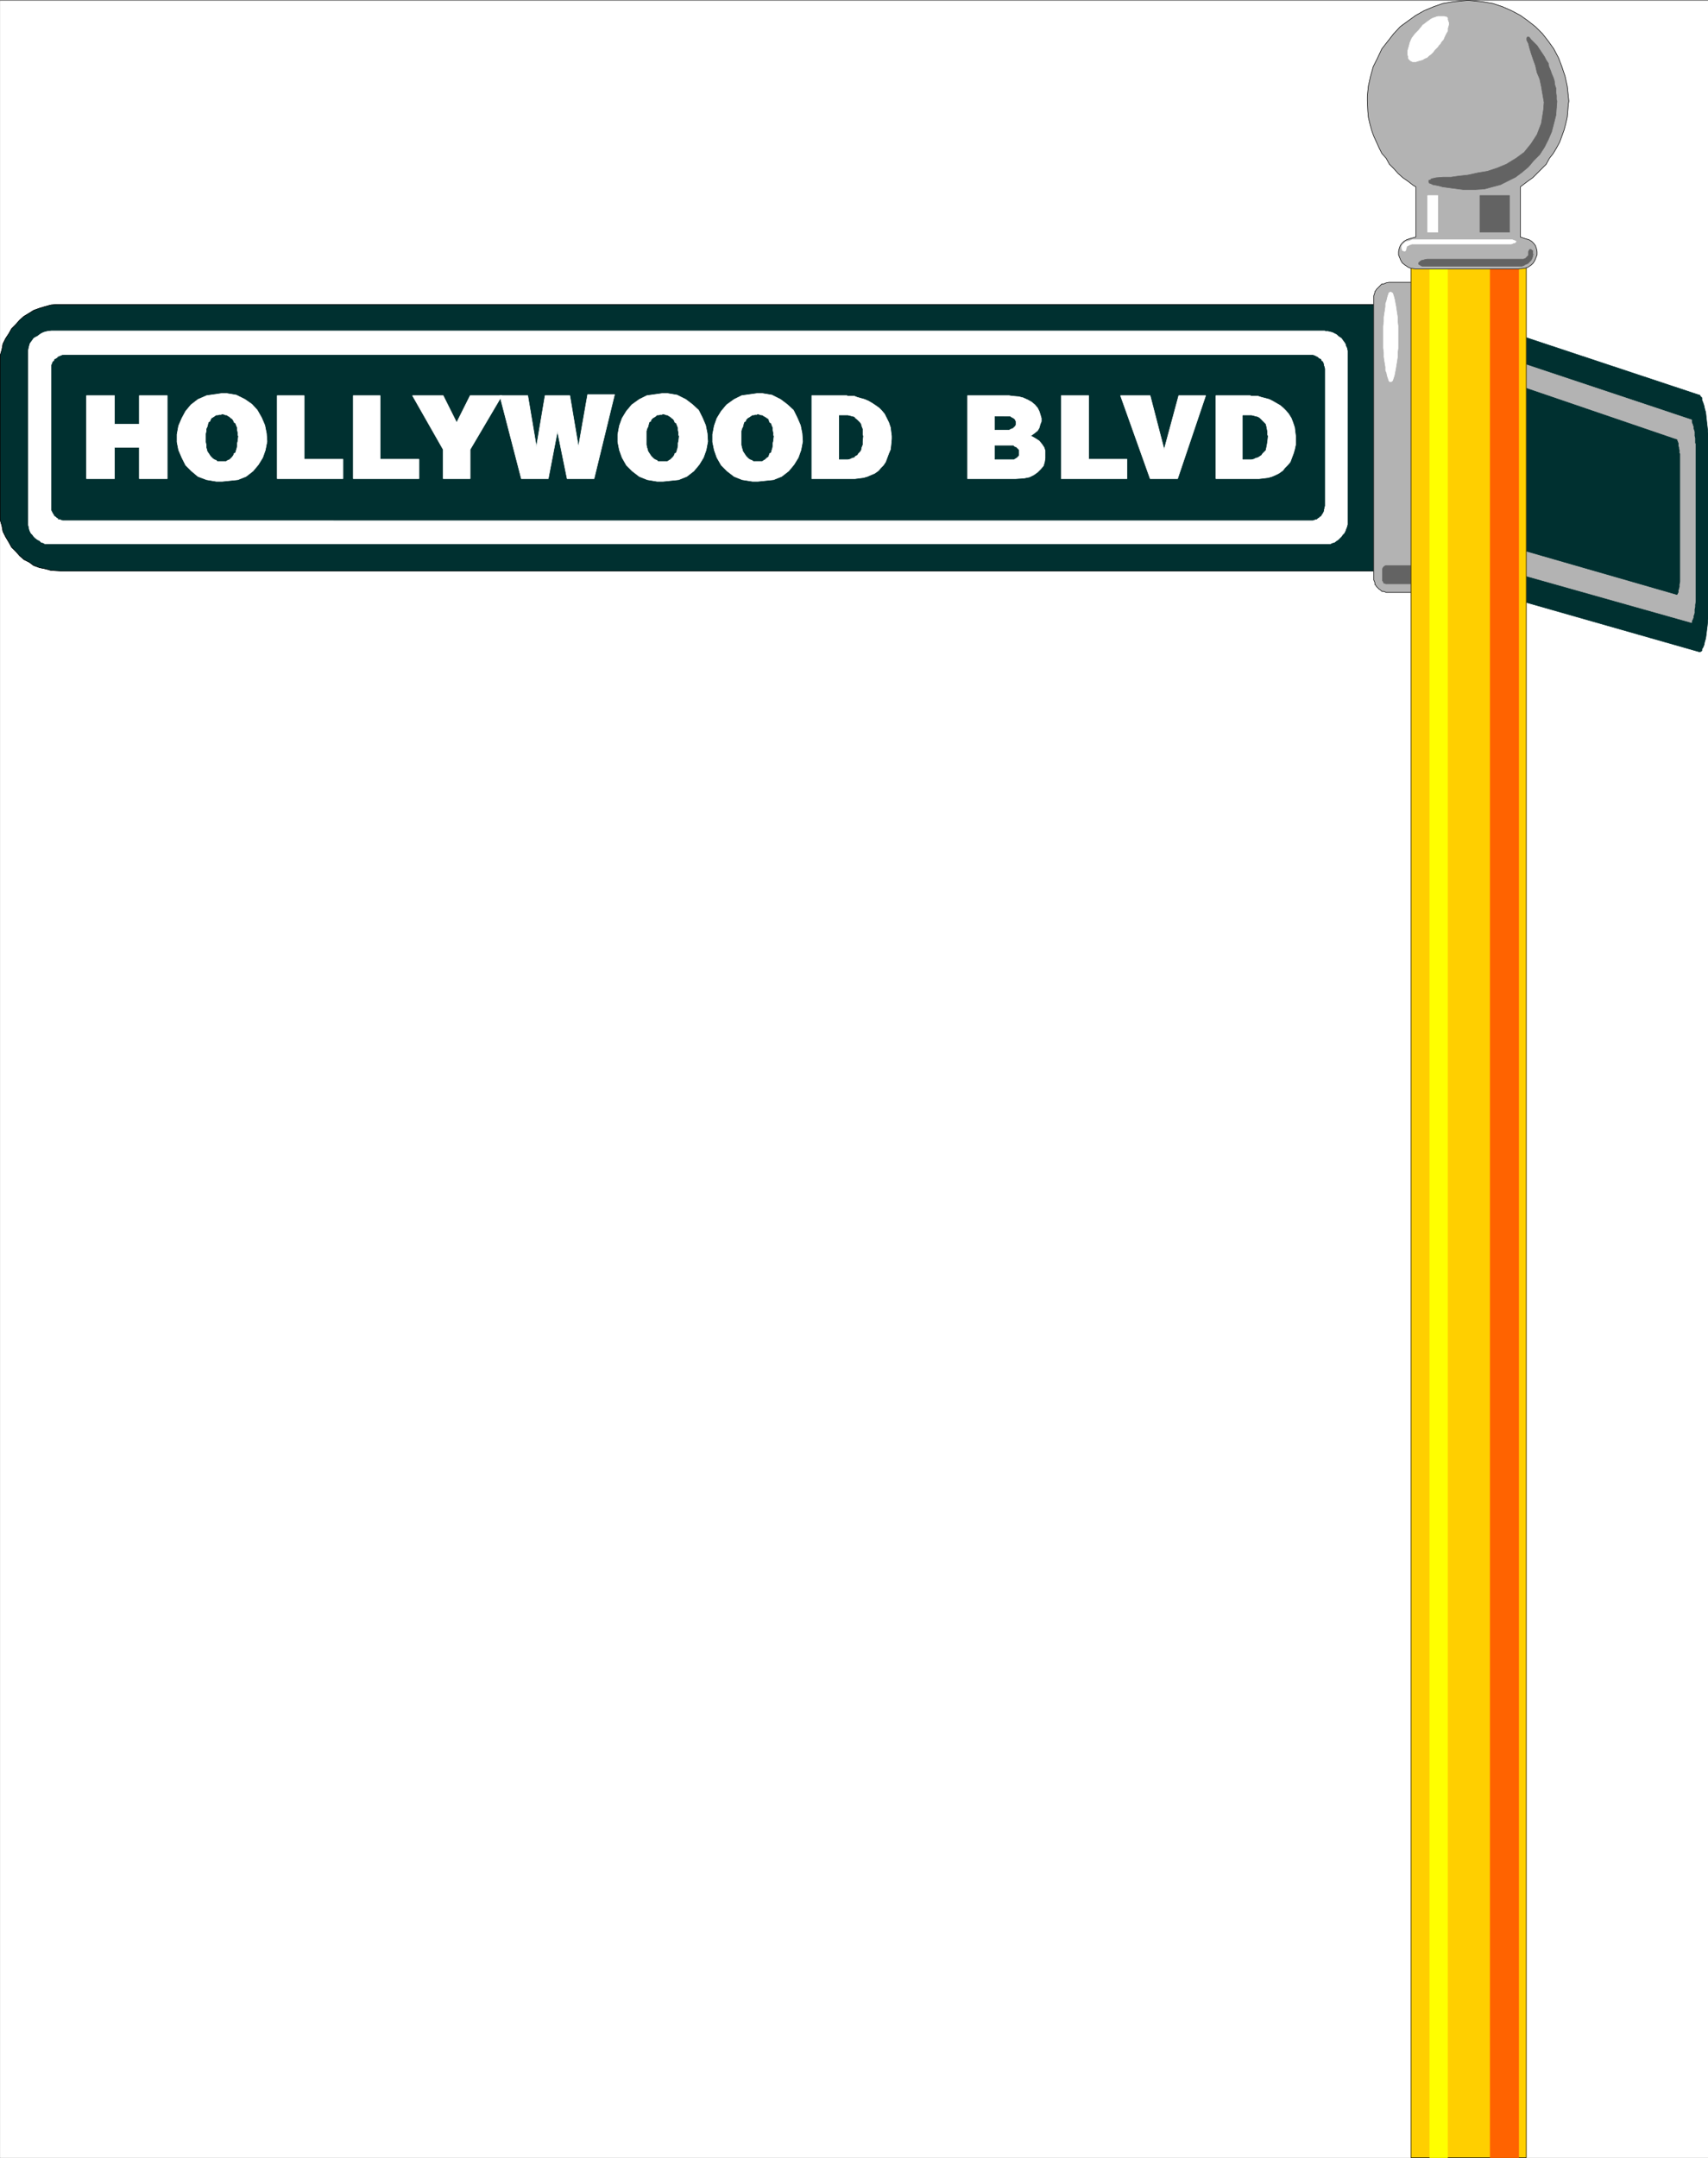 <svg width="3161.221" height="3991.829" viewBox="0 0 2370.916 2993.872" xmlns="http://www.w3.org/2000/svg"><rect x="0" y="0" width="2370.916" height="2993.872" fill="#808080" stroke="none"/><defs><clipPath id="a"><path d="M0 0h2370.55v2993H0Zm0 0"/></clipPath><clipPath id="b"><path d="M0 0h2370.55v2992.184H0Zm0 0"/></clipPath><clipPath id="c"><path d="M2053 445h317.55v458H2053Zm0 0"/></clipPath><clipPath id="d"><path d="M2053 445h317.55v459H2053Zm0 0"/></clipPath></defs><g clip-path="url(#a)" transform="translate(.365 1.324)"><path style="fill:#fff;fill-opacity:1;fill-rule:nonzero;stroke:none" d="M0 2992.184h2371.852V-.961H0Zm0 0"/></g><g clip-path="url(#b)" transform="translate(.365 1.324)"><path style="fill:#fff;fill-opacity:1;fill-rule:evenodd;stroke:#fff;stroke-width:.14;stroke-linecap:square;stroke-linejoin:bevel;stroke-miterlimit:10;stroke-opacity:1" d="M0 .5h455.25V575H0Zm0 0" transform="matrix(5.21 0 0 -5.21 0 2994.79)"/></g><g clip-path="url(#c)" transform="translate(.365 1.324)"><path style="fill:#003030;fill-opacity:1;fill-rule:evenodd;stroke:none" d="m2053.938 445.746 304.421 101.02h.782l.73 1.511 2.238 2.243v3.02l1.512 3.698 1.512 4.535.726 3.7 1.512 5.261.73 6.72.731 6.722.781 6.773.727 6.719.785 7.504.727 8.23v231.22l-.727 8.233-.785 6.72-.727 7.452-.781 5.989-.73 5.992-.73 5.262-1.513 5.21-.726 3.75-1.512 3.754-1.512 2.239v2.242l-2.238 1.512h-1.512l-304.422-86.801zm0 0"/></g><g clip-path="url(#d)" transform="translate(.365 1.324)"><path style="fill:none;stroke:#003030;stroke-width:.14;stroke-linecap:square;stroke-linejoin:bevel;stroke-miterlimit:10;stroke-opacity:1" d="m394.23 489.26 58.43-19.39h.15l.14-.29.43-.43v-.58l.29-.71.29-.87.14-.71.29-1.01.14-1.29.14-1.29.15-1.3.14-1.29.15-1.44.14-1.58V412.7l-.14-1.58-.15-1.29-.14-1.43-.15-1.15-.14-1.15-.14-1.01-.29-1-.14-.72-.29-.72-.29-.43v-.43l-.43-.29h-.29l-58.43 16.66zm0 0" transform="matrix(5.21 0 0 -5.21 0 2994.79)"/></g><path style="fill:#b3b3b3;fill-opacity:1;fill-rule:evenodd;stroke:#b3b3b3;stroke-width:.14;stroke-linecap:square;stroke-linejoin:bevel;stroke-miterlimit:10;stroke-opacity:1" d="m450.65 463.26-52.97 17.67v-.15l-.14-.29v-.43l-.15-.28v-.29l-.14-.43-.15-.29-.14-.57v-.86l-.14-.58v-47.54l.14-.57v-1.15l.14-.72.15-.43.14-.43v-.43l.15-.29v-.58l.14-.14v-.29l52.97-14.93v.43l.15.28.14.29.15.43v.29l.14.43.14.43v1.01l.15.57v.58l.14 1v41.8l-.14.28v1.3l-.15.57v1.15l-.14.43-.14.43v.43l-.15.43-.14.43-.15.29zm0 0" transform="matrix(5.21 0 0 -5.21 .365 2996.114)"/><path style="fill:#003030;fill-opacity:1;fill-rule:evenodd;stroke:#003030;stroke-width:.14;stroke-linecap:square;stroke-linejoin:bevel;stroke-miterlimit:10;stroke-opacity:1" d="m446.78 457.95-48.38 16.51-.15-.14v-.14l-.14-.15v-.57l-.14-.15v-.28l-.15-.29v-.29l-.14-.29v-39.21l.14-.28v-.29l.15-.29v-.28l.14-.29v-.58l.14-.14v-.14h.15l48.38-13.93v.14l.14.14v.15l.15.14v.72l.14.14v.29l.14.29v.71l.15.72v34.04l-.15.15v.86l-.14.43v.28l-.14.44v.71l-.15.29v.14l-.14.15zM373.99 494H15.07l-1.57-.15-1.58-.43-1.44-.43-1.58-.57-1.15-.72-1.43-.86-1.15-1.01-1.01-1.15-1.15-1.15-.71-1.29-.86-1.29-.72-1.44-.29-1.58-.43-1.44v-43.94l.43-1.44.29-1.58.72-1.44.86-1.43.71-1.3 1.15-1.14 1.01-1.15 1.15-1.01 1.43-.72 1.15-.86 1.58-.57 1.44-.29 1.58-.43 2.44-.15h358.05Zm0 0" transform="matrix(5.21 0 0 -5.21 .365 2996.114)"/><path style="fill:none;stroke:#000;stroke-width:.14;stroke-linecap:square;stroke-linejoin:bevel;stroke-miterlimit:10;stroke-opacity:1" d="M373.99 494H15.07l-1.57-.15-1.58-.43-1.44-.43-1.58-.57-1.15-.72-1.43-.86-1.15-1.01-1.01-1.15-1.15-1.15-.71-1.29-.86-1.29-.72-1.44-.29-1.58-.43-1.44v-43.94l.43-1.44.29-1.58.72-1.44.86-1.43.71-1.3 1.15-1.14 1.01-1.15 1.15-1.01 1.43-.72 1.15-.86 1.58-.57 1.44-.29 1.58-.43 2.44-.15h358.05Zm0 0" transform="matrix(5.21 0 0 -5.21 .365 2996.114)"/><path style="fill:#b3b3b3;fill-opacity:1;fill-rule:evenodd;stroke:#b3b3b3;stroke-width:.14;stroke-linecap:square;stroke-linejoin:bevel;stroke-miterlimit:10;stroke-opacity:1" d="M369.97 499.88h7.75V417.3h-8.47l-.28.14-.44.15h-.43l-.43.43-.28.14-.72.72-.15.29-.28.28v.44l-.15.43-.14.28v75.69l.14.43.15.44v.28l.28.29.15.29.29.28.43.44.71.71h.43l.44.15.28.14zm0 0" transform="matrix(5.21 0 0 -5.21 .365 2996.114)"/><path style="fill:none;stroke:#000;stroke-width:.14;stroke-linecap:square;stroke-linejoin:bevel;stroke-miterlimit:10;stroke-opacity:1" d="M369.97 499.88h7.75V417.3h-8.47l-.28.14-.44.15h-.43l-.43.43-.28.14-.72.72-.15.29-.28.28v.44l-.15.43-.14.28v75.69l.14.43.15.44v.28l.28.29.15.29.29.28.43.44.71.71h.43l.44.15.28.14zm0 0" transform="matrix(5.21 0 0 -5.21 .365 2996.114)"/><path style="fill:#fff;fill-opacity:1;fill-rule:evenodd;stroke:#fff;stroke-width:.14;stroke-linecap:square;stroke-linejoin:bevel;stroke-miterlimit:10;stroke-opacity:1" d="M372.41 485.23v3.02l-.14 1.15v1.15l-.15 1-.14.87-.14 1-.15.72-.14.86-.14.58-.15.57-.14.43-.14.43-.29.15-.15.14h-.14l-.29-.14-.14-.15-.14-.43-.15-.43-.14-.57-.14-.58-.29-.86v-.72l-.14-1-.15-.87-.14-1v-1.15l-.15-1.15v-5.89l.15-1.15v-1.15l.14-1 .15-.86.14-.86v-.87l.29-.71.14-.72.14-.43.15-.43.14-.44.14-.28h.58l.29.28.14.44.14.43.15.43.14.72.14.71.15.87.28 1.72.15 1v1.15l.14 1.15zm0 0" transform="matrix(5.21 0 0 -5.21 .365 2996.114)"/><path style="fill:#636363;fill-opacity:1;fill-rule:evenodd;stroke:#636363;stroke-width:.14;stroke-linecap:square;stroke-linejoin:bevel;stroke-miterlimit:10;stroke-opacity:1" d="M369.68 419.6h7.04v4.88h-7.61l-.14-.14h-.15l-.14-.15-.15-.14-.14-.14v-.15l-.14-.14v-3.16l.14-.14v-.15h.14v-.28l.15-.15h.29l.14-.14zm0 0" transform="matrix(5.21 0 0 -5.21 .365 2996.114)"/><path style="fill:#ffcf00;fill-opacity:1;fill-rule:evenodd;stroke:#ffcf00;stroke-width:.14;stroke-linecap:square;stroke-linejoin:bevel;stroke-miterlimit:10;stroke-opacity:1" d="M406.58 510.37h-30.72V.5h30.72zm0 0" transform="matrix(5.21 0 0 -5.21 .365 2996.114)"/><path style="fill:none;stroke:#000;stroke-width:.14;stroke-linecap:square;stroke-linejoin:bevel;stroke-miterlimit:10;stroke-opacity:1" d="M406.58 510.37h-30.72V.5h30.72zm0 0" transform="matrix(5.21 0 0 -5.21 .365 2996.114)"/><path style="fill:#ff6300;fill-opacity:1;fill-rule:evenodd;stroke:#ff6300;stroke-width:.14;stroke-linecap:square;stroke-linejoin:bevel;stroke-miterlimit:10;stroke-opacity:1" d="M404.57 510.37h-7.61V.5h7.61zm0 0" transform="matrix(5.21 0 0 -5.21 .365 2996.114)"/><path style="fill:#ff0;fill-opacity:1;fill-rule:evenodd;stroke:#ff0;stroke-width:.14;stroke-linecap:square;stroke-linejoin:bevel;stroke-miterlimit:10;stroke-opacity:1" d="M385.62 510.37h-4.74V.5h4.74zm0 0" transform="matrix(5.21 0 0 -5.21 .365 2996.114)"/><path style="fill:#b3b3b3;fill-opacity:1;fill-rule:evenodd;stroke:#b3b3b3;stroke-width:.14;stroke-linecap:square;stroke-linejoin:bevel;stroke-miterlimit:10;stroke-opacity:1" d="m377.15 525.31-.72.43-1.29 1-1.44 1.01-1.29 1.15-1.15 1.29-1.15 1.15-.86 1.58-1.15 1.29-.71 1.44-.72 1.58-.72 1.58-.57 1.58-.43 1.58-.44 1.86-.14 1.58-.14 2.73v1.29l.28 2.73.58 2.59.72 2.58 1.15 2.3 1.14 2.44 1.58 2.01 1.58 2.02 1.73 1.86 2.15 1.58 2.01 1.44 2.3 1.29 2.44 1.01 2.44.86 2.58.43 4.16.43 1.3-.14 2.72-.29 2.59-.43 2.58-.86 2.3-1.01 2.44-1.29 2.01-1.44 2.01-1.58 1.87-1.86 1.58-2.02 1.43-2.01 1.29-2.44.87-2.3.86-2.58.57-2.59.43-4.02-.14-.86-.15-1.87-.14-1.58-.43-1.86-.43-1.58-.57-1.58-.58-1.58-.86-1.58-.86-1.44-1.01-1.29-.86-1.58-1.15-1.15-1.29-1.29-1.15-1.15-1.43-1.01-1.87-1.43v-13.36l.43-.14.86-.29 1.01-.29.72-.43.57-.57.43-.58.29-.86.14-.72v-.86l-.29-.72-.28-.72-.43-.72-.58-.57-.86-.57-.86-.29-1.72-.15h-27.42l-1.15.15-.72.29-.86.57-.72.57-.43.72-.58 1.44v.86l.15.72.29.86.43.58.57.57.72.43.86.29 1.58.43zm0 0" transform="matrix(5.21 0 0 -5.21 .365 2996.114)"/><path style="fill:none;stroke:#000;stroke-width:.14;stroke-linecap:square;stroke-linejoin:bevel;stroke-miterlimit:10;stroke-opacity:1" d="m377.15 525.31-.72.43-1.29 1-1.44 1.01-1.29 1.15-1.15 1.29-1.15 1.15-.86 1.58-1.15 1.29-.71 1.44-.72 1.58-.72 1.58-.57 1.58-.43 1.58-.44 1.86-.14 1.58-.14 2.73v1.29l.28 2.73.58 2.59.72 2.58 1.15 2.3 1.14 2.44 1.58 2.01 1.58 2.02 1.73 1.86 2.15 1.58 2.01 1.44 2.3 1.29 2.44 1.01 2.44.86 2.58.43 4.16.43 1.3-.14 2.72-.29 2.59-.43 2.58-.86 2.3-1.01 2.44-1.29 2.01-1.44 2.01-1.58 1.87-1.86 1.58-2.02 1.43-2.01 1.29-2.44.87-2.3.86-2.58.57-2.59.43-4.02-.14-.86-.15-1.87-.14-1.58-.43-1.86-.43-1.58-.57-1.58-.58-1.58-.86-1.58-.86-1.44-1.01-1.29-.86-1.58-1.15-1.15-1.29-1.29-1.15-1.15-1.43-1.01-1.87-1.43v-13.36l.43-.14.86-.29 1.01-.29.72-.43.57-.57.43-.58.29-.86.14-.72v-.86l-.29-.72-.28-.72-.43-.72-.58-.57-.86-.57-.86-.29-1.72-.15h-27.42l-1.15.15-.72.29-.86.57-.72.57-.43.72-.58 1.44v.86l.15.72.29.86.43.58.57.57.72.43.86.29 1.58.43zm0 0" transform="matrix(5.21 0 0 -5.21 .365 2996.114)"/><path style="fill:#fff;fill-opacity:1;fill-rule:evenodd;stroke:#fff;stroke-width:.14;stroke-linecap:square;stroke-linejoin:bevel;stroke-miterlimit:10;stroke-opacity:1" d="m375.57 559.06.14-.15.58-.28h.86l.43.14.43.14.57.15.44.14.43.29.71.29.43.43.58.43.57.57.43.58.86.86.15.29.43.43.43.71.43.44.29.71.28.58.29.57.29.43v.72l.14.43.15.58v.43l-.15.43-.14.43v.43l-.29.29h-.29l-.28.14h-1.73l-.43-.14-.43-.15-.43-.14-.57-.29-.58-.43-.43-.28-.71-.58-.43-.29-.44-.57-.71-.86-.29-.29-.57-.57-.44-.58-.43-.57-.28-.58-.29-.72-.14-.57-.15-.58-.14-.43-.14-.57v-1.01l.14-.43v-.43l.14-.29zm0 0" transform="matrix(5.21 0 0 -5.21 .365 2996.114)"/><path style="fill:#636363;fill-opacity:1;fill-rule:evenodd;stroke:#636363;stroke-width:.14;stroke-linecap:square;stroke-linejoin:bevel;stroke-miterlimit:10;stroke-opacity:1" d="M391.94 524.59h1.14l2.3.14 2.16.58 2.15.57 2.01 1.01 2.01 1 1.72 1.29 1.72 1.44 1.44 1.72 1.58 1.58 1.29 2.01 1.01 2.01.86 2.02.57 2.15.58 2.3.28 3.73-.14.43v1.01l-.14 1v1.01l-.29.86-.14 1.15-.29.86-.43 1.01-.29.86-.43 1-.14.87-.58.86-.43.86-.57.86-.58.86-.86 1.3-1.58 1.58-.57.71h-.43l-.15-.28v-.58l.43-.86.29-1.15.43-1.44.58-1.72.57-1.58.43-1.87.72-1.72.43-2.01.29-1.72.43-2.45-.15-2.01-.57-3.59-1.15-3.01-1.58-2.44-1.86-2.3-2.16-1.58-2.58-1.58-2.44-1.01-2.59-.86-2.58-.43-2.59-.57-2.58-.29-2.01-.29h-2.15l-1.73-.14-1.29-.29-.28-.29-.44-.14v-.29l.15-.43.43-.14.57-.29.86-.14.72-.15 1.01-.28 1.15-.15 1-.14 1.15-.15 1-.14 1.15-.14zm0 0" transform="matrix(5.21 0 0 -5.21 .365 2996.114)"/><path style="fill:#fff;fill-opacity:1;fill-rule:evenodd;stroke:#fff;stroke-width:.14;stroke-linecap:square;stroke-linejoin:bevel;stroke-miterlimit:10;stroke-opacity:1" d="M380.31 523.01h2.72v-9.77h-2.72zm0 0" transform="matrix(5.21 0 0 -5.21 .365 2996.114)"/><path style="fill:#636363;fill-opacity:1;fill-rule:evenodd;stroke:#636363;stroke-width:.14;stroke-linecap:square;stroke-linejoin:bevel;stroke-miterlimit:10;stroke-opacity:1" d="M394.23 523.01h7.9v-9.77h-7.9zm0 0" transform="matrix(5.21 0 0 -5.21 .365 2996.114)"/><path style="fill:#fff;fill-opacity:1;fill-rule:evenodd;stroke:#fff;stroke-width:.14;stroke-linecap:square;stroke-linejoin:bevel;stroke-miterlimit:10;stroke-opacity:1" d="M373.42 509.22v.29l.14.28.14.29.29.15.14.14.29.29.29.14h.43l.14.14h.29l.29.15.43.14h26.56l.43-.14.28-.15h.15l.14-.14v-.14l-.29-.15v-.14h-.43l-.14-.14-.43-.15H376l-.14-.14h-.29l-.14-.15h-.15l-.14-.14H375l-.15-.14h-.14v-.29l-.15-.29v-.28l-.14-.29-.14-.15h-.29l-.29.15h-.14v.29l-.14.14zm0 0" transform="matrix(5.21 0 0 -5.21 .365 2996.114)"/><path style="fill:#636363;fill-opacity:1;fill-rule:evenodd;stroke:#636363;stroke-width:.14;stroke-linecap:square;stroke-linejoin:bevel;stroke-miterlimit:10;stroke-opacity:1" d="M408.45 507.21h-.15v-.43l-.14-.43-.14-.29-.15-.29-.29-.28-.28-.29-.29-.29-.29-.14-.43-.15-.14-.14-.29-.14-.43-.15h-26.56l-.43.15-.14.14-.29.14-.14.15v.28l.28.29.15.15.28.14.15.14h.29l.43.15.71.14h25.7l.29.14h.14l.58.58.14.14.14.15v1l.15.29.14.14v.15h.43l.15-.15.14-.14h.14v-.72zm0 0" transform="matrix(5.21 0 0 -5.21 .365 2996.114)"/><path style="fill:#fff;fill-opacity:1;fill-rule:evenodd;stroke:#fff;stroke-width:.14;stroke-linecap:square;stroke-linejoin:bevel;stroke-miterlimit:10;stroke-opacity:1" d="M13.64 486.96h339.25l.14-.15h.72l.57-.14.58-.14.57-.29.57-.29.44-.43.43-.29.43-.28.28-.43.43-.58.29-.43.15-.57.28-.58.15-.72V435.4l-.15-.58-.28-.72-.15-.43-.29-.57-.43-.43-.28-.43-.43-.43-.43-.43-.44-.29-.57-.43-.57-.15-.58-.28H11.92l-.43.28-.58.15-.43.43-.57.29-.58.43-.43.43-.29.43-.43.43-.28.57-.15.43-.14.72-.14.58v46.24l.14.72.14.58.15.57.28.43.43.58.29.43.43.28.58.29.57.43.43.29.58.29.43.14.57.14zm0 0" transform="matrix(5.21 0 0 -5.21 .365 2996.114)"/><path style="fill:#003030;fill-opacity:1;fill-rule:evenodd;stroke:#003030;stroke-width:.14;stroke-linecap:square;stroke-linejoin:bevel;stroke-miterlimit:10;stroke-opacity:1" d="M17.23 480.49h332.5l.43-.14.29-.14.28-.15.29-.14.29-.29.28-.14.29-.14.14-.44.29-.14.15-.29.14-.43v-.28l.14-.29.15-.58v-36.62l-.15-.14v-.43l-.14-.44v-.28l-.14-.29-.15-.29-.29-.43-.14-.29-.29-.14-.28-.29-.29-.14-.29-.29h-.28l-.29-.14-.43-.14H16.65l-.43.14-.28.14h-.43l-.15.29-.29.14-.28.29-.29.14-.14.29-.29.43-.14.29-.15.29-.14.28v38.5l.14.28.15.43.14.29.29.14.14.44.29.14.28.14.29.29.15.14.43.15.28.14.43.14zm0 0" transform="matrix(5.21 0 0 -5.21 .365 2996.114)"/><path style="fill:#fff;fill-opacity:1;fill-rule:evenodd;stroke:#fff;stroke-width:.14;stroke-linecap:square;stroke-linejoin:bevel;stroke-miterlimit:10;stroke-opacity:1" d="M323.89 469.72h9.18l.15-.14h1.86l.87-.29 1.14-.29 1.01-.28.86-.43 1.01-.58 1-.57.86-.72.72-.72.72-.86.71-1.15.44-1.15.43-1.29.28-2.3v-2.3l-.28-1.29-.29-1-.43-1.15-.43-1.15-.72-.86-.72-.72-.57-.72-1.01-.72-.86-.43-1-.43-1.01-.29-1.15-.14-1.29-.15h-11.48zm-25.42 0h7.9l3.73-14.36 3.88 14.36h7.18l-7.47-22.12h-7.32zm-15.79 0H290v-16.94h10.2v-5.18h-17.52zm-24.98 0h11.06l.86-.14 1.72-.14 1.15-.29 1.29-.58 1.01-.57.86-.72.72-.86.43-.86.28-.86.29-1.01v-.86l-.29-.72-.28-1-.43-.72-.72-.58-1.15-.86.43-.14 1-.58.87-.57.71-.86.58-.87.29-.86v-2.01l-.15-1-.29-1.01-.71-.86-.86-.86-1.01-.72-1.15-.57-1.43-.29-2.3-.15H257.7zm-41.49 0h9.33l.29-.14h1.72l.72-.29 1.01-.29 1-.28 1.01-.43 1-.58.86-.57 1.01-.72.71-.72.72-.86.58-1.15.57-1.15.43-1.29.29-2.3v-.72l-.14-1.58-.15-1.29-.43-1-.43-1.15-.43-1.15-.57-.86-.72-.72-.58-.72-1-.72-1.01-.43-1-.43-1.01-.29-1.15-.14-1.14-.15h-11.49zm-14.5.58H203l2.59-.43 2.29-1.15 1.73-1.3 1.72-1.57 1-2.02.87-2.01.43-2.15.14-2.16-.43-2.29-.72-2.01-1.15-1.87-1.43-1.72-1.87-1.44-2.15-.86-4.17-.43h-1.43l-2.73.43-2.15.86-1.87 1.44-1.58 1.58-1.15 2.01-.71 2.01-.44 2.15v2.01l.44 2.3.71 2.01 1.15 1.87 1.44 1.72 2.01 1.44 2.01 1zm-25.27 0h1.3l2.58-.43 2.3-1.15 1.72-1.3 1.72-1.57 1.01-2.02.86-2.01.43-2.15.14-2.16-.43-2.29-.72-2.01-1.14-1.87-1.44-1.72-1.87-1.44-2.15-.86-4.16-.43h-1.58l-2.59.43-2.15.86-1.87 1.44-1.58 1.58-1.14 2.01-.72 2.01-.43 2.15v2.01l.43 2.3.72 2.01 1.14 1.87 1.44 1.72 2.01 1.44 2.01 1zm-43.35-.58h7.46l2.3-13.64 2.3 13.64h6.6l2.3-13.64 2.44 13.93h7.18l-5.46-22.41h-7.18l-2.58 12.64-2.44-12.64h-7.18zm0 0" transform="matrix(5.21 0 0 -5.21 .365 2996.114)"/><path style="fill:#fff;fill-opacity:1;fill-rule:evenodd;stroke:#fff;stroke-width:.14;stroke-linecap:square;stroke-linejoin:bevel;stroke-miterlimit:10;stroke-opacity:1" d="M109.83 469.72h8.18l3.59-7.18 3.59 7.18h8.47l-8.47-14.36v-7.76h-7.18v7.76zm-15.79 0h7.17v-16.94h10.34v-5.18H94.04Zm-20.25 0h7.18v-16.94h10.34v-5.18H73.79Zm-14.78.58h1.29l2.58-.43 2.3-1.15 1.87-1.3 1.43-1.57 1.15-2.02.86-2.01.43-2.15.15-2.16-.44-2.29-.71-2.01-1.15-1.87-1.44-1.72-1.86-1.44-2.16-.86-4.16-.43h-1.58l-2.58.43-2.3.86-1.72 1.44-1.58 1.58-1.01 2.01-.86 2.01-.43 2.15v2.01l.43 2.3.86 2.01 1.01 1.87 1.43 1.72 1.87 1.44 2.3 1zm-36.04-.58h7.47v-7.61h6.6v7.61h7.47V447.6h-7.47v8.33h-6.6v-8.33h-7.47Zm0 0" transform="matrix(5.21 0 0 -5.21 .365 2996.114)"/><path style="fill:#003030;fill-opacity:1;fill-rule:evenodd;stroke:#003030;stroke-width:.14;stroke-linecap:square;stroke-linejoin:bevel;stroke-miterlimit:10;stroke-opacity:1" d="M331.06 464.41v-11.63h2.3l.58.14.57.29.57.14.43.29.44.28.28.44.43.43.43.43.15.71.14.72.14.86.15 1.44-.15.29v.86l-.28 1.44-.15.57-.86.86-.28.29-.44.43-.43.29-.57.14-.57.15-.58.14zm-66.04-8.04v-3.59h5.03l.43.28.29.15.57.57v1.44l-.14.14-.29.29-.29.28-.43.15-.29.29zm0 7.75v-3.45h3.74l.57.29.43.15.29.28.29.29.14.29v.86l-.14.29-.15.28-.43.29-.29.14-.43.29zm-41.49.29v-11.63h2.3l.57.14.58.29.57.14.15.29.57.28.29.44.43.43.29.43.14.71.29.72v.86l.14 1.44-.14.29v1.58l-.29.72-.14.57-.29.43-.43.43-.29.29-.57.43-.15.29-.57.14-.58.15-.57.14zm-21.68.29-.28-.15h-.43l-.29-.14h-.43l-.43-.29-.43-.29-.29-.14-.43-.43-.14-.43-.43-.29-.15-.57-.14-.58-.29-.57-.14-.58v-3.59l.14-.72.14-.43.15-.57.29-.43.28-.43.29-.43.29-.29.28-.29.43-.28.44-.15.43-.29H203l.43.29.29.15.43.43.43.28.15.43.14.44.43.28.14.58.15.43.14.72v.71l.14.58.15 1.29-.15.14v.72l-.14.72v.58l-.29.71-.14.43-.43.29-.14.43-.15.43-.43.29-.43.29-.29.14-.43.29h-.28l-.44.14zm-25.26 0-.29-.15h-.43l-.43-.14h-.43l-.29-.29-.43-.29-.29-.14-.43-.43-.14-.43-.43-.29-.15-.57-.14-.58-.29-.57-.14-.58v-3.59l.14-.72.15-.43.14-.57.29-.43.28-.43.29-.43.29-.29.29-.29.43-.28.43-.15.28-.29h2.45l.43.29.28.15.43.43.29.28.29.43.14.44.43.28.15.58.14.43.14.72v.71l.15.58.14 1.29-.14.14v.72l-.15.72v.58l-.28.71-.15.43-.43.29-.14.43-.29.43-.43.29-.29.29-.28.14-.43.29h-.29l-.29.14zm-117.44 0-.29-.15h-.43l-.43-.14h-.43l-.43-.29-.43-.29-.29-.14-.29-.43-.14-.43-.43-.29-.14-.57-.15-.58-.28-.57v-.58l-.15-.71v-2.16l.15-.72v-.72l.14-.43.14-.57.29-.43.29-.43.28-.43.58-.58.43-.28.43-.15.29-.29h2.29l.43.29.44.15.43.43.28.28.29.43.14.44.43.28.15.58.14.43.15.72v.71l.14.58.14 1.29-.14.14v.72l-.14.72v.58l-.29.71-.15.43-.43.29-.14.43-.29.43-.43.29-.28.29-.29.14-.43.29h-.29l-.29.14zm0 0" transform="matrix(5.21 0 0 -5.21 .365 2996.114)"/></svg>
